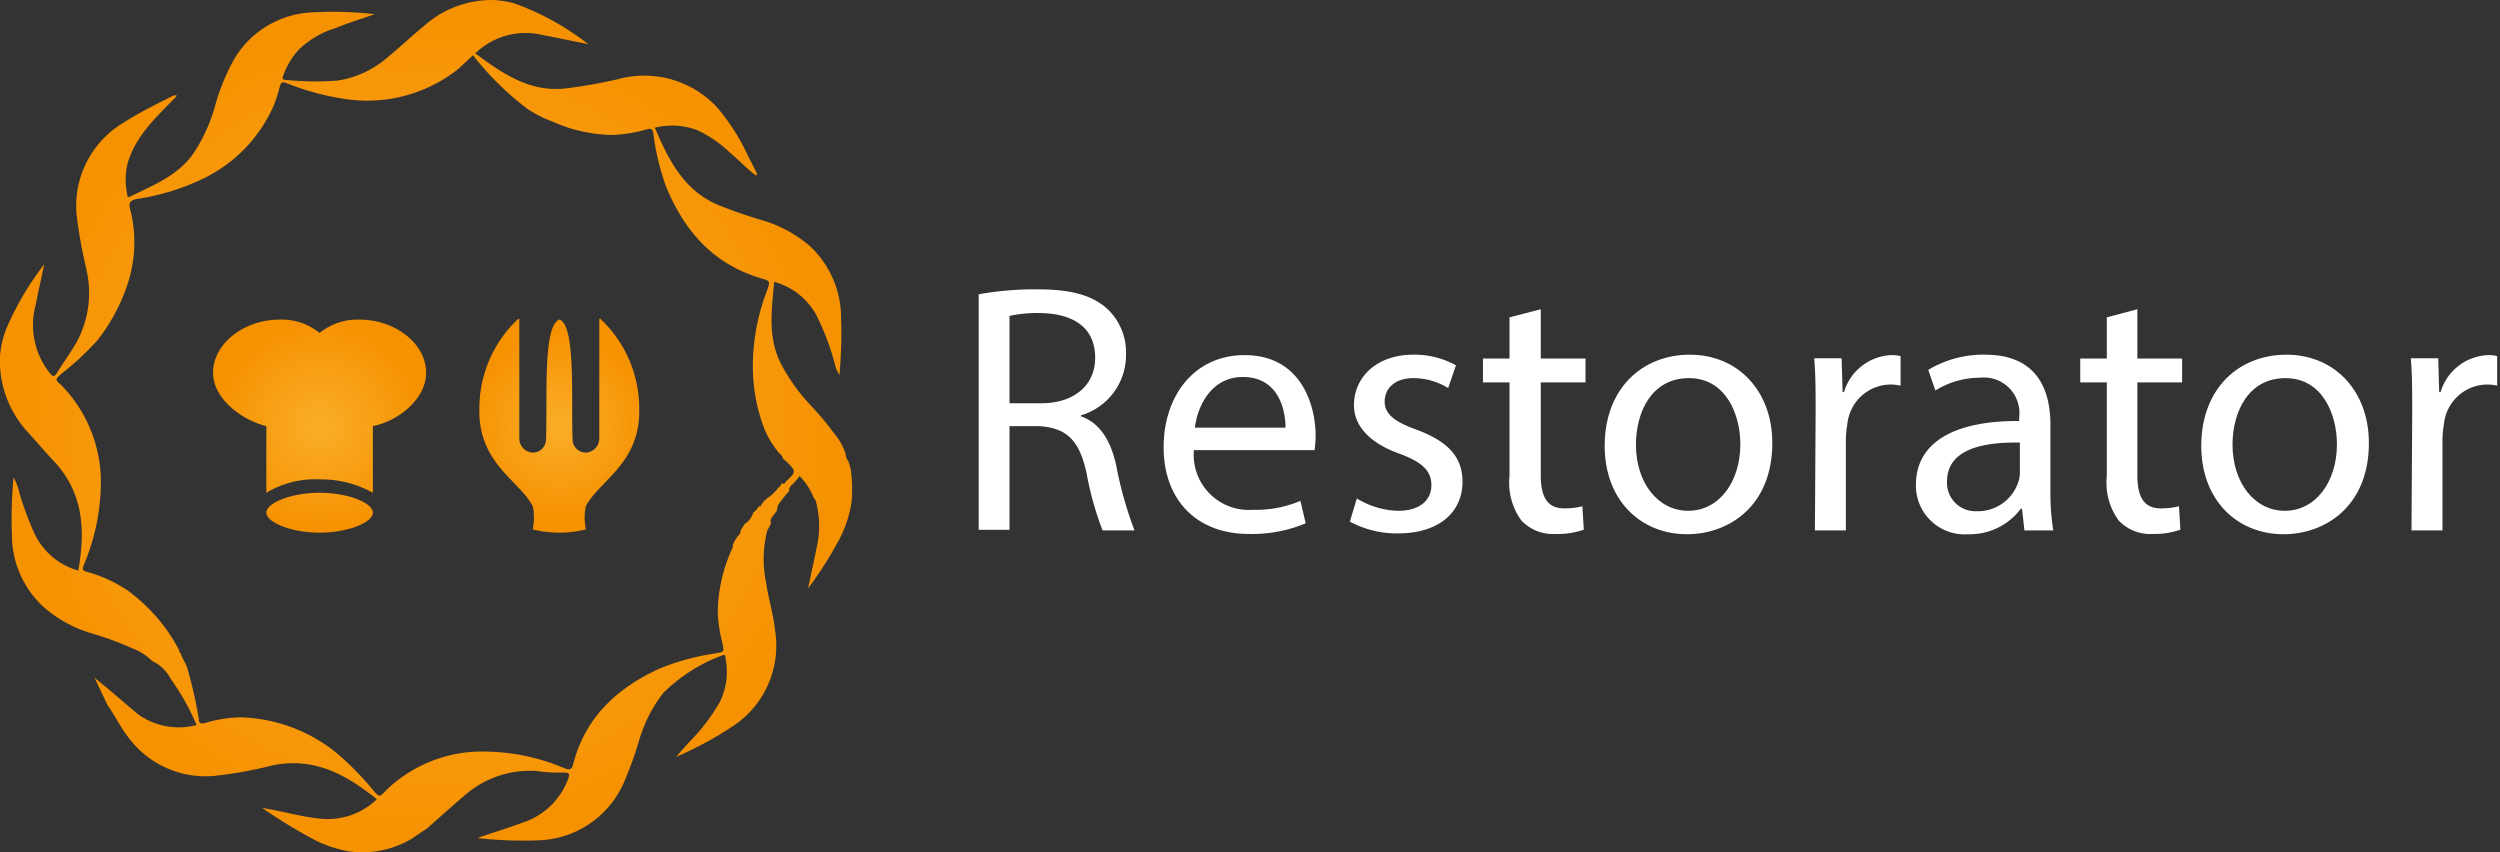 <svg id="Layer_14" data-name="Layer 14" xmlns="http://www.w3.org/2000/svg" xmlns:xlink="http://www.w3.org/1999/xlink" viewBox="0 0 176 60"><rect x="0" y="0" width="176" height="60" fill="#333333" stroke="none"/><defs><style>.cls-1{fill:#fff;}.cls-2{fill:url(#radial-gradient);}.cls-3{fill:url(#radial-gradient-2);}.cls-4{fill:url(#radial-gradient-3);}</style><radialGradient id="radial-gradient" cx="41.12" cy="71.35" r="21.75" gradientTransform="translate(-26.71 -68.38) scale(1.38 1.38)" gradientUnits="userSpaceOnUse"><stop offset="0" stop-color="#faae29"/><stop offset="1" stop-color="#f69100"/></radialGradient><radialGradient id="radial-gradient-2" cx="22.5" cy="30" r="7.5" gradientTransform="matrix(1, 0, 0, 1, 0, 0)" xlink:href="#radial-gradient"/><radialGradient id="radial-gradient-3" cx="39.38" cy="29.97" r="6.65" gradientTransform="matrix(1, 0, 0, 1, 0, 0)" xlink:href="#radial-gradient"/></defs><path class="cls-1" d="M68.9,20.72a22.17,22.17,0,0,1,4.17-.35c2.33,0,3.83.42,4.88,1.37a4.19,4.19,0,0,1,1.32,3.2,4.42,4.42,0,0,1-3.17,4.3v.07c1.3.45,2.07,1.65,2.47,3.4a26.92,26.92,0,0,0,1.3,4.63H77.62a22.22,22.22,0,0,1-1.12-4C76,31,75.1,30.11,73.12,30H71.07v7.3H68.9Zm2.17,7.67H73.3c2.32,0,3.8-1.27,3.8-3.2,0-2.17-1.58-3.12-3.88-3.15a9,9,0,0,0-2.15.2Z"/><path class="cls-1" d="M84.05,31.69a3.88,3.88,0,0,0,4.15,4.2,8,8,0,0,0,3.35-.63l.37,1.58a9.77,9.77,0,0,1-4,.75c-3.73,0-6-2.45-6-6.1S84.1,25,87.62,25c3.95,0,5,3.47,5,5.69a9.94,9.94,0,0,1-.07,1Zm6.45-1.58c0-1.4-.58-3.57-3-3.57-2.23,0-3.2,2.05-3.38,3.57Z"/><path class="cls-1" d="M95.52,35.09a5.81,5.81,0,0,0,2.9.87c1.6,0,2.35-.8,2.35-1.8s-.62-1.62-2.25-2.22c-2.17-.78-3.2-2-3.2-3.42,0-1.95,1.58-3.55,4.18-3.55a6,6,0,0,1,3,.75l-.55,1.6a4.69,4.69,0,0,0-2.47-.7c-1.3,0-2,.75-2,1.65s.73,1.44,2.3,2c2.1.8,3.18,1.85,3.18,3.65,0,2.13-1.65,3.63-4.53,3.63a6.91,6.91,0,0,1-3.4-.83Z"/><path class="cls-1" d="M108.47,21.77v3.47h3.15v1.68h-3.15v6.52c0,1.5.43,2.35,1.65,2.35a5.17,5.17,0,0,0,1.28-.15l.1,1.65a5.52,5.52,0,0,1-2,.3,3.06,3.06,0,0,1-2.38-.93,4.5,4.5,0,0,1-.85-3.15V26.92h-1.87V25.24h1.87v-2.9Z"/><path class="cls-1" d="M124.77,31.19c0,4.47-3.1,6.42-6,6.42-3.28,0-5.8-2.4-5.8-6.22,0-4.05,2.65-6.42,6-6.42S124.77,27.49,124.77,31.19Zm-9.6.12c0,2.65,1.53,4.65,3.68,4.65s3.67-2,3.67-4.7c0-2.05-1-4.64-3.62-4.64S115.17,29,115.17,31.31Z"/><path class="cls-1" d="M127.82,29c0-1.43,0-2.65-.1-3.78h1.93l.07,2.38h.1A3.63,3.63,0,0,1,133.17,25a2.43,2.43,0,0,1,.63.07v2.08a3.32,3.32,0,0,0-.75-.08,3.09,3.09,0,0,0-3,2.82,6.2,6.2,0,0,0-.1,1v6.45h-2.18Z"/><path class="cls-1" d="M142.52,37.34l-.17-1.53h-.08a4.49,4.49,0,0,1-3.7,1.8,3.43,3.43,0,0,1-3.69-3.47c0-2.93,2.59-4.53,7.27-4.5v-.25a2.5,2.5,0,0,0-2.75-2.8,6,6,0,0,0-3.15.9l-.5-1.45a7.5,7.5,0,0,1,4-1.07c3.7,0,4.6,2.52,4.6,4.94v4.53a17.07,17.07,0,0,0,.2,2.9Zm-.32-6.18c-2.4-.05-5.13.38-5.13,2.73a2,2,0,0,0,2.08,2.1,3,3,0,0,0,2.92-2,2.11,2.11,0,0,0,.13-.7Z"/><path class="cls-1" d="M150.47,21.77v3.47h3.15v1.68h-3.15v6.52c0,1.5.43,2.35,1.65,2.35a5.17,5.17,0,0,0,1.28-.15l.1,1.65a5.52,5.52,0,0,1-1.95.3,3.06,3.06,0,0,1-2.38-.93,4.5,4.5,0,0,1-.85-3.15V26.92h-1.87V25.24h1.87v-2.9Z"/><path class="cls-1" d="M166.77,31.19c0,4.47-3.1,6.42-6,6.42-3.28,0-5.8-2.4-5.8-6.22,0-4.05,2.65-6.42,6-6.42S166.77,27.49,166.77,31.19Zm-9.6.12c0,2.65,1.53,4.65,3.68,4.65s3.67-2,3.67-4.7c0-2.05-1-4.64-3.62-4.64S157.17,29,157.17,31.31Z"/><path class="cls-1" d="M169.82,29c0-1.43,0-2.65-.1-3.78h1.93l.07,2.38h.1A3.63,3.63,0,0,1,175.17,25a2.43,2.43,0,0,1,.63.07v2.08a3.32,3.32,0,0,0-.75-.08,3.09,3.09,0,0,0-3,2.82,6.2,6.2,0,0,0-.1,1v6.45h-2.18Z"/><path class="cls-2" d="M55.9,34c-.19.15-.37.3-.35.57l-.37.44c-.19.29-.5.52-.47.92l-.33.44c-.07.12-.17.23-.12.38s-.16.41-.25.62a8.17,8.17,0,0,0-.07,3.68c.16,1.1.5,2.17.62,3.28a6.8,6.8,0,0,1-2.9,6.75,25.73,25.73,0,0,1-4.07,2.21l.47-.54.49-.54a13,13,0,0,0,2.13-2.8,4.79,4.79,0,0,0,.39-3.09c0-.15,0-.27-.26-.17a11.73,11.73,0,0,0-4.12,2.64A10,10,0,0,0,45,52.1a24.78,24.78,0,0,1-1.11,3.06,6.79,6.79,0,0,1-6,4A28.46,28.46,0,0,1,33.61,59c1-.36,2.09-.68,3.11-1.06A5.11,5.11,0,0,0,40,54.83c.13-.36.07-.44-.29-.44-.61,0-1.21,0-1.81-.1A6.94,6.94,0,0,0,32.71,56c-.89.75-1.75,1.53-2.62,2.3l-1.18.8-.14.07h0a6.83,6.83,0,0,1-4.11.78,8.36,8.36,0,0,1-2.49-.81,36.14,36.14,0,0,1-3.71-2.26c1.39.22,2.62.59,3.9.73a5,5,0,0,0,4.17-1.34c-2.16-1.75-4.45-3-7.37-2.38a29.39,29.39,0,0,1-4.05.73A6.75,6.75,0,0,1,9,51.86c-.54-.7-.91-1.49-1.42-2.2l-.42-.88-.5-1.06,0,0,.9.73,2.1,1.79a4.9,4.9,0,0,0,4.18.8,16.62,16.62,0,0,0-1.82-3.24h0a2.79,2.79,0,0,0-1.3-1.26,4,4,0,0,0-1.43-.91,23,23,0,0,0-3-1.09A8.92,8.92,0,0,1,3,42.67,6.89,6.89,0,0,1,.84,37.61c-.06-1.34,0-2.66.11-4a3.82,3.82,0,0,1,.42,1.1,21.7,21.7,0,0,0,1.07,2.88,4.88,4.88,0,0,0,3.07,2.58C6,37.44,5.89,34.88,4,32.69,3.34,32,2.68,31.22,2,30.47a7.41,7.41,0,0,1-2-5.41A7,7,0,0,1,.4,23.25a20.79,20.79,0,0,1,2.71-4.64c-.2,1-.42,1.91-.6,2.86a5.42,5.42,0,0,0,1,4.8c.22.26.31.27.49,0,.47-.76,1-1.49,1.44-2.26a7.33,7.33,0,0,0,.64-5.06,36.66,36.66,0,0,1-.68-3.74A6.82,6.82,0,0,1,8.74,8.61C9.84,7.9,11,7.34,12.16,6.75c.1,0,.19-.11.29,0h0C11.11,8.16,9.59,9.47,9,11.45a4.81,4.81,0,0,0-.05,2.2c0,.11,0,.28.21.19,1.59-.79,3.28-1.43,4.39-2.94A11.61,11.61,0,0,0,15.1,7.6a15.2,15.2,0,0,1,1.38-3.43A6.72,6.72,0,0,1,22,.87,25.64,25.64,0,0,1,26.38,1c-.94.32-1.88.62-2.82,1a6.29,6.29,0,0,0-2.51,1.48,5.23,5.23,0,0,0-1.11,1.85c-.05.12-.12.27.12.29a20.1,20.1,0,0,0,3.72.05A7,7,0,0,0,27.33,4c.88-.73,1.72-1.52,2.61-2.25A7.16,7.16,0,0,1,34.56,0a6.15,6.15,0,0,1,1.65.24,18.63,18.63,0,0,1,5.2,2.87c-1.06-.21-2.12-.44-3.19-.64a5.08,5.08,0,0,0-4.76,1.29c1.87,1.37,3.73,2.7,6.23,2.48a35.25,35.25,0,0,0,3.83-.67A7,7,0,0,1,50.43,7.5,14.59,14.59,0,0,1,52.67,11c.19.36.38.72.55,1.09,0,.07.17.16,0,.26v0c-.68-.49-1.23-1.11-1.87-1.64A8.54,8.54,0,0,0,49.1,9.17a5,5,0,0,0-3-.18c1,2.34,2.09,4.5,4.61,5.5.89.35,1.78.66,2.69.94A9.1,9.1,0,0,1,57,17.31a6.88,6.88,0,0,1,2.21,5.09c.06,1.33,0,2.65-.11,4a2.39,2.39,0,0,1-.34-.82,17.35,17.35,0,0,0-1.34-3.49,4.83,4.83,0,0,0-2.92-2.25c-.17,1.94-.46,3.87.45,5.71A13,13,0,0,0,57,28.46a19.85,19.85,0,0,1,1.72,2.05,4.24,4.24,0,0,1,.81,1.43,1,1,0,0,0,.21.56l.15.53a9.84,9.84,0,0,1,.06,2.3A8.22,8.22,0,0,1,59.07,38a26.71,26.71,0,0,1-2.18,3.42c.19-.94.41-1.88.59-2.82a6.67,6.67,0,0,0,0-3.14.68.68,0,0,0-.19-.4,4.3,4.3,0,0,0-1-1.54Zm-4.31,4.5,0-.13a2.14,2.14,0,0,1,.36-.62c.09-.12.21-.22.19-.39l.27-.46a1.42,1.42,0,0,0,.62-.82,1,1,0,0,0,.37-.43c.09,0,.17,0,.2-.11a1.67,1.67,0,0,1,.48-.51,3,3,0,0,0,.62-.57c.12-.15.29-.27.34-.47.16.17.21,0,.29-.09.74-.7.74-.72,0-1.44a1.66,1.66,0,0,0-.21-.16c0-.21-.21-.32-.33-.48a6.47,6.47,0,0,1-1-1.68A12.43,12.43,0,0,1,53,25.83,14.89,14.89,0,0,1,54,20.45c.23-.65.23-.67-.43-.86-3.37-1-5.4-3.34-6.68-6.46A16.89,16.89,0,0,1,46,9.41c-.06-.33-.16-.39-.48-.3a9.78,9.78,0,0,1-2.4.39,10.59,10.59,0,0,1-4.22-.94,8.64,8.64,0,0,1-1.72-.86A20.58,20.58,0,0,1,33.3,3.89c-.38.35-.72.68-1.08,1A10.33,10.33,0,0,1,24,6.92a17.74,17.74,0,0,1-3.83-1.07c-.28-.1-.39-.07-.47.23a10.93,10.93,0,0,1-.44,1.37,10.28,10.28,0,0,1-5.18,5.23A16.17,16.17,0,0,1,9.68,14c-.52.1-.64.26-.51.75a9.36,9.36,0,0,1-.23,5.37A12.82,12.82,0,0,1,6.82,24a20.27,20.27,0,0,1-2.49,2.31c-.45.4-.47.41,0,.82a9.76,9.76,0,0,1,2.77,7,15.13,15.13,0,0,1-1.21,5.67c-.11.29-.06.38.23.46A9.58,9.58,0,0,1,9,41.58a12.31,12.31,0,0,1,3.3,3.63l.31.55c0,.08,0,.16.1.21h0c.11.39.39.73.49,1.11a30.72,30.72,0,0,1,.8,3.57c0,.3.18.31.43.25a9.36,9.36,0,0,1,2.45-.4,11.16,11.16,0,0,1,7.22,2.86,21.55,21.55,0,0,1,2.19,2.29c.41.47.43.49.88,0a9.69,9.69,0,0,1,7-2.74,14.74,14.74,0,0,1,5.59,1.18c.39.15.51.06.6-.32.85-3.27,3.07-5.31,6-6.67a16.53,16.53,0,0,1,4-1.1c.64-.11.63-.1.5-.72a10.36,10.36,0,0,1-.33-2.14,11,11,0,0,1,1.07-4.63Z"/><path class="cls-3" d="M22.5,34.69c-2,0-3.75.72-3.75,1.4S20.5,37.5,22.5,37.5s3.75-.72,3.75-1.41-1.75-1.4-3.75-1.4M30,26.25c0-2.1-2.22-3.75-4.69-3.75a4.22,4.22,0,0,0-2.81.94,4.22,4.22,0,0,0-2.81-.94c-2.47,0-4.69,1.65-4.69,3.75C15,28,16.9,29.53,18.75,30v4.69a6.62,6.62,0,0,1,3.75-.94,7.47,7.47,0,0,1,3.75.94V30C28.2,29.59,30,28,30,26.25Z"/><path class="cls-4" d="M41.25,35.62c.93-1.74,3.6-2.91,3.75-6.37V29a8.65,8.65,0,0,0-2.73-6.55,0,0,0,0,0-.08,0c0,.81,0,5.62,0,8.41a1,1,0,0,1-.88,1,.93.93,0,0,1-1-.93c-.11-2.93.24-8-.93-8.44-1.18.47-.83,5.51-.94,8.44a.93.93,0,0,1-1,.93,1,1,0,0,1-.88-1c0-2.79,0-7.6,0-8.41a0,0,0,0,0-.08,0A8.65,8.65,0,0,0,33.75,29v.24c.15,3.47,2.82,4.64,3.75,6.38a3.83,3.83,0,0,1,0,1.65,7.76,7.76,0,0,0,3.75,0h0A3.83,3.83,0,0,1,41.25,35.62Z"/></svg>